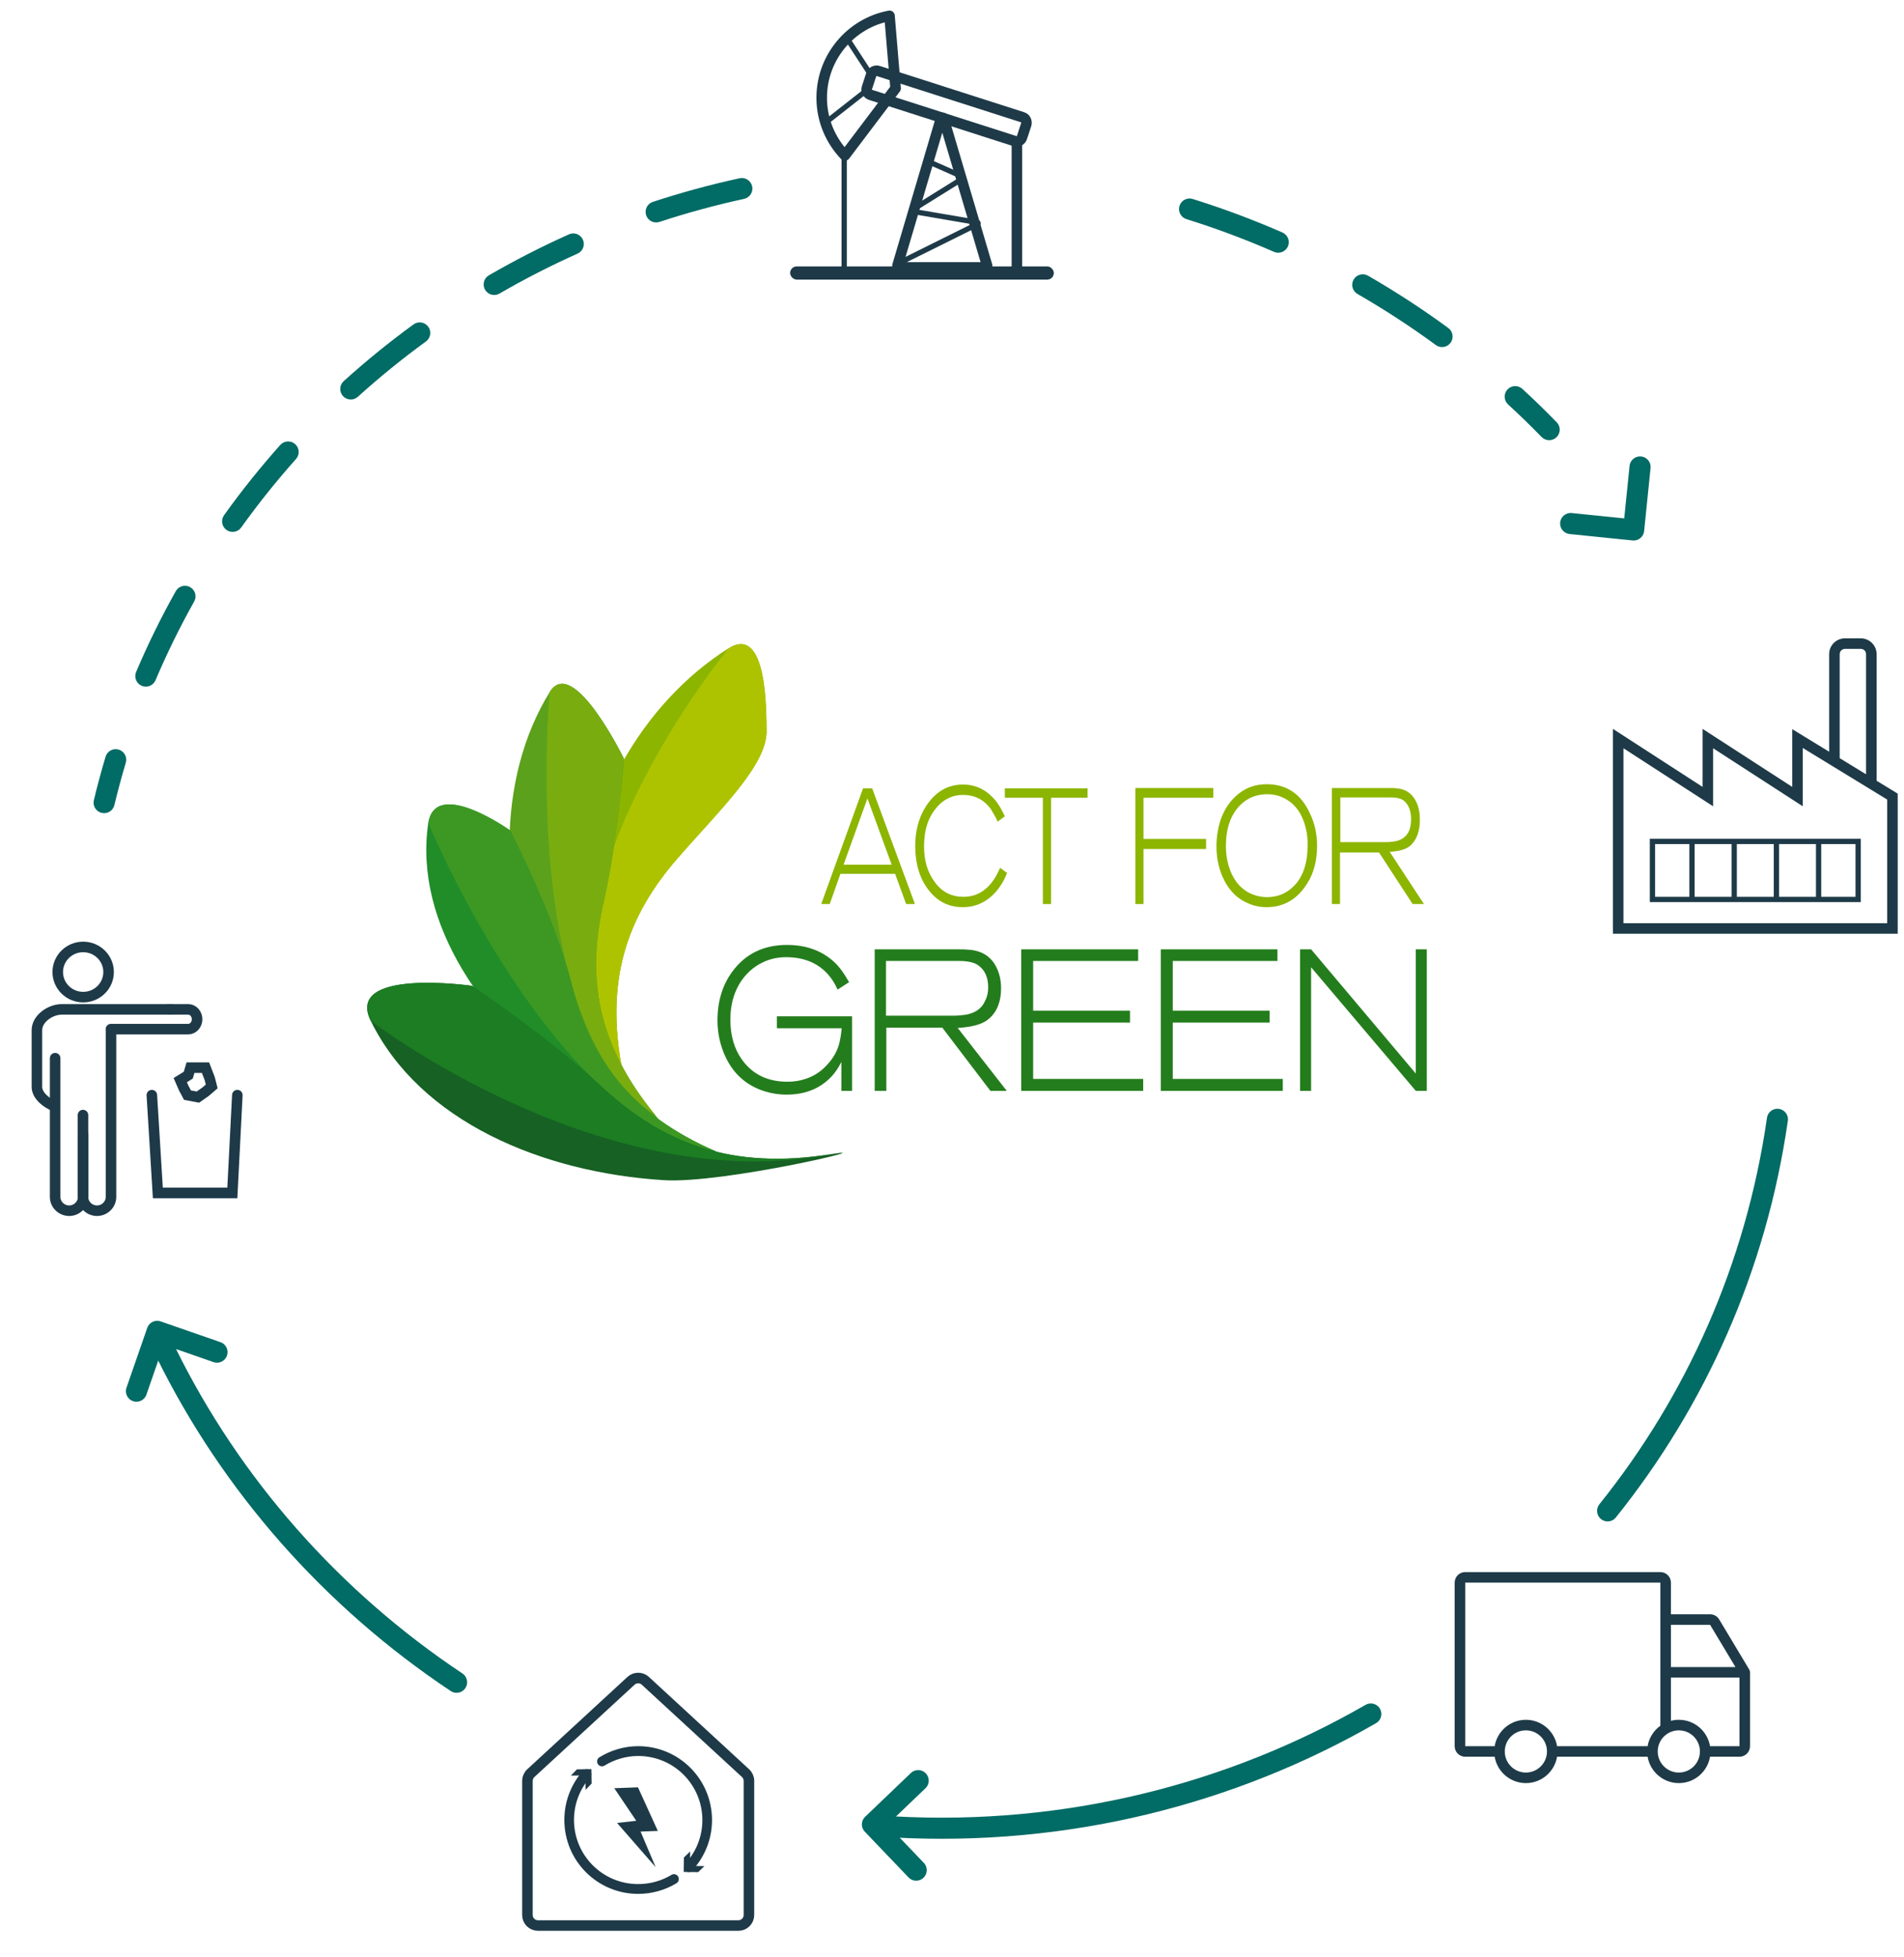 <svg width="361" height="371" viewBox="0 0 361 371" fill="none" xmlns="http://www.w3.org/2000/svg">
<path d="M86.566 318.883C62.84 303.085 43.824 281.446 31.484 256.408" stroke="#016B65" stroke-width="4" stroke-miterlimit="10" stroke-linecap="round"/>
<path d="M259.904 324.904C233.376 340.165 202.139 348.094 169.471 346.305" stroke="#016B65" stroke-width="4" stroke-miterlimit="10" stroke-linecap="round"/>
<path d="M173.709 354.5L165.414 345.829L174.085 337.534" stroke="#016B65" stroke-width="4" stroke-linecap="round" stroke-linejoin="round"/>
<path d="M336.999 212.176C332.945 240.313 321.499 265.589 304.808 286.394" stroke="#016B65" stroke-width="4" stroke-miterlimit="10" stroke-linecap="round"/>
<path fill-rule="evenodd" clip-rule="evenodd" d="M142.609 35.319C142.844 36.398 142.159 37.463 141.08 37.698C135.629 38.883 130.273 40.344 125.029 42.067C123.979 42.411 122.849 41.84 122.505 40.791C122.16 39.741 122.731 38.611 123.78 38.267C129.155 36.501 134.644 35.004 140.23 33.789C141.309 33.554 142.375 34.239 142.609 35.319ZM223.634 39.028C223.964 37.974 225.086 37.387 226.14 37.717C231.974 39.541 237.651 41.668 243.156 44.076C244.168 44.519 244.63 45.698 244.187 46.71C243.744 47.722 242.565 48.184 241.553 47.741C236.181 45.391 230.64 43.315 224.946 41.534C223.892 41.205 223.304 40.083 223.634 39.028ZM110.518 45.429C110.969 46.437 110.518 47.62 109.51 48.071C104.43 50.346 99.487 52.877 94.699 55.65C93.743 56.203 92.52 55.877 91.966 54.921C91.413 53.965 91.739 52.742 92.695 52.188C97.602 49.346 102.669 46.752 107.875 44.421C108.883 43.969 110.066 44.42 110.518 45.429ZM256.647 52.996C257.198 52.039 258.42 51.71 259.378 52.261C264.658 55.3 269.738 58.614 274.601 62.179C275.491 62.832 275.684 64.084 275.031 64.975C274.378 65.865 273.126 66.058 272.235 65.405C267.491 61.926 262.534 58.693 257.382 55.727C256.425 55.176 256.096 53.954 256.647 52.996ZM81.199 61.933C81.849 62.825 81.653 64.076 80.76 64.727C76.271 67.997 71.961 71.498 67.849 75.215C67.03 75.956 65.765 75.892 65.025 75.073C64.284 74.254 64.347 72.989 65.167 72.248C69.383 68.436 73.802 64.846 78.405 61.494C79.298 60.843 80.549 61.04 81.199 61.933ZM285.812 73.835C286.559 73.022 287.824 72.968 288.638 73.716C290.872 75.769 293.045 77.881 295.156 80.049C295.927 80.84 295.91 82.106 295.118 82.877C294.327 83.648 293.061 83.631 292.29 82.839C290.231 80.725 288.11 78.664 285.931 76.661C285.118 75.913 285.064 74.648 285.812 73.835ZM55.965 84.186C56.789 84.921 56.86 86.186 56.125 87.01C52.435 91.141 48.965 95.473 45.733 99.992C45.09 100.89 43.841 101.097 42.943 100.455C42.044 99.812 41.837 98.563 42.48 97.665C45.796 93.028 49.356 88.583 53.141 84.345C53.877 83.521 55.141 83.45 55.965 84.186ZM36.05 111.297C37.013 111.838 37.355 113.057 36.815 114.02C34.114 118.831 31.666 123.809 29.489 128.94C29.058 129.957 27.884 130.432 26.867 130C25.85 129.569 25.375 128.395 25.807 127.378C28.042 122.11 30.555 117 33.327 112.062C33.867 111.099 35.087 110.756 36.05 111.297ZM22.508 142.091C23.566 142.408 24.168 143.522 23.851 144.581C23.059 147.225 22.337 149.903 21.686 152.612C21.428 153.686 20.348 154.348 19.274 154.09C18.2 153.832 17.539 152.752 17.797 151.678C18.465 148.897 19.206 146.148 20.019 143.434C20.335 142.376 21.45 141.774 22.508 142.091Z" fill="#016B65"/>
<path fill-rule="evenodd" clip-rule="evenodd" d="M118.033 203.083C119.881 212.502 109.508 184.365 109.746 174.171C110.283 153.247 121.729 133.276 138.122 122.904C145.514 118.254 145.276 134.945 145.335 138.403C145.514 144.96 136.453 153.485 128.465 162.665C118.688 173.932 114.694 186.093 118.033 203.083Z" fill="#D4D951"/>
<path fill-rule="evenodd" clip-rule="evenodd" d="M118.033 203.083C119.881 212.502 109.508 184.365 109.746 174.171C110.283 153.247 121.729 133.276 138.122 122.904C145.514 118.254 145.276 134.945 145.335 138.403C145.514 144.96 136.453 153.485 128.465 162.665C118.688 173.932 114.694 186.093 118.033 203.083Z" fill="#8CB500"/>
<path fill-rule="evenodd" clip-rule="evenodd" d="M118.034 203.083C114.636 186.094 118.69 173.933 128.466 162.725C136.454 153.545 145.515 145.02 145.337 138.463C145.217 135.005 145.456 118.314 138.123 122.963C138.123 122.904 96.752 173.038 118.034 203.083Z" fill="#AEC300"/>
<path fill-rule="evenodd" clip-rule="evenodd" d="M124.232 211.369C130.313 218.762 108.196 199.745 103.606 190.564C94.247 171.846 94.008 147.583 104.262 131.13C108.673 124.036 118.33 143.828 118.33 143.828C118.33 143.828 117.019 159.864 114.515 170.773C111.117 185.378 113.263 198.016 124.232 211.369Z" fill="#5BA11C"/>
<path fill-rule="evenodd" clip-rule="evenodd" d="M124.232 211.369C113.263 197.956 111.117 185.378 114.455 170.833C117.019 159.923 118.271 143.887 118.271 143.887C118.271 143.887 108.673 124.096 104.202 131.19C104.262 131.19 98.181 194.678 124.232 211.369Z" fill="#79AD0F"/>
<path fill-rule="evenodd" clip-rule="evenodd" d="M135.678 218.225C144.441 222.04 117.138 212.442 108.911 206.422C92.041 194.082 78.389 175.244 81.191 156.048C82.503 147.285 96.691 157.42 96.691 157.42C96.691 157.42 105.156 173.634 108.375 186.63C112.071 201.116 119.761 211.369 135.678 218.225Z" fill="#208D29"/>
<path fill-rule="evenodd" clip-rule="evenodd" d="M135.679 218.225C119.822 211.31 112.072 201.116 108.436 186.63C105.157 173.694 96.751 157.42 96.751 157.42C96.751 157.42 82.564 147.285 81.252 156.048C81.192 156.048 104.322 212.085 135.679 218.225Z" fill="#3C9823"/>
<path fill-rule="evenodd" clip-rule="evenodd" d="M157.675 218.761C168.048 217.092 137.049 224.425 125.842 223.709C102.891 222.279 79.642 212.621 70.282 193.485C65.334 183.411 89.478 186.868 89.478 186.868C89.478 186.868 104.679 197.241 113.681 205.647C125.663 216.913 138.837 221.802 157.675 218.761Z" fill="#166123"/>
<path fill-rule="evenodd" clip-rule="evenodd" d="M157.675 218.761C138.897 221.802 125.663 216.913 113.681 205.647C104.679 197.182 89.478 186.868 89.478 186.868C89.478 186.868 65.394 183.411 70.283 193.485C70.283 193.485 114.217 227.346 157.675 218.761Z" fill="#1C7D23"/>
<path d="M173.471 171.369H171.802L169.715 165.646H159.343L157.316 171.369H155.706L163.635 149.431H165.364L173.471 171.369ZM169.06 163.917L164.469 151.339L159.939 163.917H169.06Z" fill="#8CB500"/>
<path d="M190.938 165.468C190.64 166.243 190.342 166.839 190.104 167.256C189.627 168.031 189.09 168.806 188.435 169.462C186.766 171.131 184.858 171.965 182.533 171.965C180.268 171.965 178.42 171.19 176.929 169.7C174.664 167.435 173.531 164.275 173.531 160.341C173.531 157.599 174.128 155.214 175.379 153.128C177.168 150.207 179.552 148.716 182.593 148.716C185.096 148.716 187.183 149.789 188.852 151.876C189.389 152.532 189.925 153.485 190.521 154.737L189.15 155.751C188.971 155.274 188.554 154.499 187.898 153.426C186.587 151.578 184.798 150.684 182.593 150.684C180.387 150.684 178.539 151.697 177.108 153.664C175.797 155.453 175.201 157.718 175.201 160.46C175.201 163.143 175.856 165.348 177.227 167.196C178.599 169.104 180.447 169.998 182.652 169.998C185.096 169.998 187.064 168.866 188.554 166.541C188.912 166.004 189.21 165.348 189.627 164.514L190.938 165.468Z" fill="#8CB500"/>
<path d="M206.2 151.22H199.284V171.369H197.734V151.22H190.521V149.431H206.2V151.22Z" fill="#8CB500"/>
<path d="M230.045 151.22H216.811V159.029H228.674V160.937H216.811V171.369H215.261V149.372H230.045V151.22Z" fill="#8CB500"/>
<path d="M249.715 160.341C249.715 163.083 249.119 165.467 247.867 167.435C246.019 170.415 243.456 171.965 240.118 171.965C238.806 171.965 237.495 171.667 236.303 171.071C234.216 170.117 232.726 168.388 231.712 166.004C230.997 164.275 230.639 162.427 230.639 160.341C230.639 158.791 230.878 157.241 231.295 155.81C232.01 153.485 233.262 151.697 234.931 150.385C236.481 149.193 238.21 148.656 240.177 148.656C243.933 148.656 246.675 150.505 248.344 154.141C249.298 156.108 249.715 158.135 249.715 160.341ZM247.927 160.162C247.927 159.268 247.867 158.493 247.748 157.777C247.271 155.154 246.198 153.187 244.589 151.995C243.158 150.922 241.548 150.445 239.76 150.564C237.972 150.683 236.422 151.339 235.17 152.591C233.322 154.439 232.428 157.062 232.428 160.4C232.428 161.712 232.607 162.964 232.964 164.156C233.68 166.54 234.931 168.21 236.779 169.223C237.852 169.76 239.045 170.058 240.237 170.058C242.264 170.058 243.933 169.342 245.304 167.971C247.092 166.183 247.927 163.56 247.927 160.162Z" fill="#8CB500"/>
<path d="M269.985 171.369H267.839L261.461 161.593H254.069V171.369H252.519V149.372H263.607C264.024 149.372 264.441 149.372 264.799 149.431C266.468 149.551 267.72 150.385 268.495 151.935C268.972 152.889 269.21 154.081 269.21 155.393C269.21 157.42 268.674 159.029 267.601 160.102C266.826 160.937 265.455 161.354 263.488 161.473L269.985 171.369ZM267.541 155.274C267.541 153.783 267.124 152.651 266.289 151.876C265.753 151.399 264.918 151.16 263.726 151.16H254.128V159.625H262.772C263.19 159.625 263.547 159.625 263.845 159.566C265.574 159.446 266.707 158.671 267.243 157.3C267.422 156.764 267.541 156.048 267.541 155.274Z" fill="#8CB500"/>
<path d="M161.491 206.779H159.523V201.295C158.987 202.368 158.391 203.262 157.735 203.978C155.529 206.362 152.668 207.495 149.091 207.495C147.78 207.495 146.468 207.316 145.097 206.899C141.699 205.885 139.136 203.679 137.586 200.401C136.572 198.255 136.036 195.93 136.036 193.426C136.036 189.79 136.99 186.69 138.838 184.186C141.341 180.788 144.799 179.119 149.21 179.119C152.847 179.119 155.827 180.192 158.212 182.398C159.166 183.292 160.06 184.544 160.894 186.034L161.014 186.153L158.808 187.584C158.51 186.928 158.152 186.272 157.795 185.736C155.827 182.875 152.906 181.444 149.031 181.444C147.482 181.444 146.11 181.742 144.799 182.338C142.832 183.232 141.282 184.663 140.149 186.571C139.016 188.538 138.48 190.743 138.48 193.247C138.48 196.287 139.195 198.791 140.686 200.878C142.712 203.679 145.574 205.051 149.33 205.051C150.522 205.051 151.654 204.872 152.727 204.514C154.158 204.037 155.47 203.262 156.543 202.13C157.735 200.937 158.57 199.626 159.046 198.076C159.285 197.241 159.464 196.168 159.583 194.916H147.303V192.651H161.55V206.779H161.491Z" fill="#247D1D"/>
<path d="M190.88 206.78H187.78L178.66 194.797H168.048V206.78H165.843V179.954H181.819C182.415 179.954 183.011 179.954 183.488 180.013C185.932 180.132 187.721 181.146 188.794 183.113C189.45 184.305 189.807 185.736 189.807 187.346C189.807 189.849 189.032 191.817 187.482 193.128C186.35 194.142 184.382 194.678 181.581 194.857L190.88 206.78ZM187.363 187.167C187.363 185.319 186.767 183.948 185.575 183.054C184.8 182.457 183.607 182.159 181.819 182.159H167.989V192.532H180.388C180.984 192.532 181.521 192.532 181.938 192.472C184.442 192.353 186.052 191.399 186.767 189.73C187.184 188.955 187.363 188.061 187.363 187.167Z" fill="#247D1D"/>
<path d="M216.751 206.78H193.622V179.954H215.798V182.159H195.887V191.578H214.248V193.843H195.887V204.514H216.751V206.78Z" fill="#247D1D"/>
<path d="M243.221 206.78H220.091V179.954H242.207V182.159H222.356V191.578H240.717V193.843H222.356V204.514H243.221V206.78Z" fill="#247D1D"/>
<path d="M270.523 206.78H268.437L248.585 183.352V206.78H246.499V179.954H248.585L268.437 203.501V179.954H270.523V206.78Z" fill="#247D1D"/>
<path d="M178.91 22.472L187.16 50.362C187.202 50.529 187.076 50.697 186.908 50.697H170.409C170.242 50.697 170.116 50.529 170.158 50.362L178.408 22.472C178.491 22.263 178.826 22.263 178.91 22.472Z" stroke="#1E3A48" stroke-width="2" stroke-miterlimit="10"/>
<path d="M194.572 23.603L193.776 26.032C193.609 26.618 192.981 26.953 192.395 26.744L165.091 17.992C164.505 17.824 164.17 17.196 164.379 16.61L165.175 14.181C165.343 13.595 165.971 13.26 166.557 13.469L193.86 22.221C194.447 22.389 194.74 23.017 194.572 23.603Z" stroke="#1E3A48" stroke-width="2" stroke-miterlimit="10"/>
<path d="M193.482 52H192.131C191.969 52 191.807 51.921 191.807 51.764V27.236C191.807 27.118 191.915 27 192.131 27H193.482C193.644 27 193.807 27.079 193.807 27.236V51.764C193.753 51.882 193.644 52 193.482 52Z" fill="#1E3A48"/>
<path d="M160.324 51.091H159.789C159.65 51.091 159.557 50.882 159.557 50.672V29.048C159.557 28.796 159.673 28.629 159.789 28.629H160.324C160.464 28.629 160.557 28.838 160.557 29.048V50.672C160.557 50.882 160.464 51.091 160.324 51.091Z" fill="#1E3A48"/>
<path d="M168.651 3C161.323 4.382 155.795 10.831 155.795 18.536C155.795 22.765 157.47 26.618 160.192 29.466L169.807 16.75L168.651 3Z" stroke="#1E3A48" stroke-width="2" stroke-miterlimit="10" stroke-linejoin="round"/>
<path d="M160.569 7.23L165.05 14.097" stroke="#1E3A48" stroke-miterlimit="10"/>
<path d="M156.758 23.058L164.756 16.777" stroke="#1E3A48" stroke-miterlimit="10"/>
<path d="M175.686 30.477L182.219 33.366C182.512 33.324 182.679 33.659 182.47 33.869L173.383 39.522C173.173 39.731 173.257 40.066 173.508 40.15L185.359 42.173C185.485 42.215 185.485 42.424 185.359 42.466L170.432 49.875" stroke="#1E3A48" stroke-miterlimit="10"/>
<rect x="149.807" y="50.5" width="50" height="2.5" rx="1.25" fill="#1E3A48"/>
<path d="M15.769 189.013C18.432 189.013 20.59 186.884 20.59 184.257C20.59 181.63 18.432 179.5 15.769 179.5C13.107 179.5 10.948 181.63 10.948 184.257C10.948 186.884 13.107 189.013 15.769 189.013Z" stroke="#1E3A48" stroke-width="2" stroke-miterlimit="10" stroke-linecap="round"/>
<path d="M45 207.59L44.051 226.129H29.929L28.79 207.59" stroke="#1E3A48" stroke-width="2" stroke-miterlimit="10" stroke-linecap="round"/>
<path d="M38.964 202.384H36.116L35.699 203.807L34.18 204.743L34.826 206.241L35.547 207.59L37.521 207.964L38.964 206.953L40.14 205.942L39.761 204.444L38.964 202.384Z" stroke="#1E3A48" stroke-width="2" stroke-miterlimit="10" stroke-linecap="round"/>
<path d="M10.364 209.686C8.852 209.124 7 207.701 7 206.015V195.266C7 193.094 9.532 191.334 11.724 191.334H32.434" stroke="#1E3A48" stroke-width="2" stroke-miterlimit="10" stroke-linecap="round"/>
<path d="M15.769 215.043V226.878C15.769 228.301 14.592 229.5 13.111 229.5C11.669 229.5 10.454 228.339 10.454 226.878V200.586" stroke="#1E3A48" stroke-width="2" stroke-miterlimit="10" stroke-linecap="round"/>
<path d="M21.046 195.155V226.878C21.046 228.301 19.869 229.5 18.389 229.5C16.946 229.5 15.731 228.339 15.731 226.878V211.373" stroke="#1E3A48" stroke-width="2" stroke-miterlimit="10" stroke-linecap="round"/>
<path d="M32.048 191.334H35.689C36.609 191.334 37.37 192.181 37.37 193.207C37.37 194.232 36.609 195.079 35.689 195.079H21.046" stroke="#1E3A48" stroke-width="2" stroke-miterlimit="10" stroke-linecap="round"/>
<g clip-path="url(#clip0_5064_15676)">
<path fill-rule="evenodd" clip-rule="evenodd" d="M312.807 159V171H352.807V159H312.807ZM313.807 160H320.307V170H313.807V160ZM344.307 160H337.307V170H344.307V160ZM345.307 170H351.807V160H345.307V170ZM336.307 170V160H329.307V170H336.307ZM321.307 160V170H328.307V160H321.307Z" fill="#1E3A48"/>
<path fill-rule="evenodd" clip-rule="evenodd" d="M346.807 124V142.495L339.807 138.217V149.162L322.807 138.162V149.162L305.807 138.162V177H359.807V150.439L355.807 147.995V124C355.807 122.343 354.463 121 352.807 121H349.807C348.15 121 346.807 122.343 346.807 124ZM349.807 123C349.254 123 348.807 123.448 348.807 124V143.717L353.807 146.773V124C353.807 123.448 353.359 123 352.807 123H349.807ZM341.807 141.783V152.838L324.807 141.838V152.838L307.807 141.838V175H357.807V151.561L341.807 141.783Z" fill="#1E3A48"/>
</g>
<path d="M310.957 88.518L309.74 100.456L297.802 99.239" stroke="#016B65" stroke-width="4" stroke-linecap="round" stroke-linejoin="round"/>
<path d="M25.871 263.708L29.806 252.371L41.143 256.307" stroke="#016B65" stroke-width="4" stroke-linecap="round" stroke-linejoin="round"/>
<g clip-path="url(#clip1_5064_15676)">
<path fill-rule="evenodd" clip-rule="evenodd" d="M277.807 298C276.702 298 275.807 298.895 275.807 300V331C275.807 332.105 276.702 333 277.807 333H283.39C283.866 335.838 286.334 338 289.307 338C292.28 338 294.748 335.838 295.224 333H312.39C312.866 335.838 315.334 338 318.307 338C321.28 338 323.748 335.838 324.224 333H329.807C330.911 333 331.807 332.105 331.807 331V317C331.807 316.819 331.757 316.641 331.664 316.486L325.955 306.971C325.594 306.369 324.943 306 324.24 306H316.807V300C316.807 298.895 315.911 298 314.807 298H277.807ZM324.224 331H329.807V318H316.807V326.189C317.286 326.066 317.789 326 318.307 326C321.28 326 323.748 328.162 324.224 331ZM314.807 327.126V300H277.807V331H283.39C283.866 328.162 286.334 326 289.307 326C292.28 326 294.748 328.162 295.224 331H312.39C312.657 329.409 313.55 328.03 314.807 327.126ZM316.807 308V316H329.04L324.24 308H316.807ZM289.307 336C291.516 336 293.307 334.209 293.307 332C293.307 329.791 291.516 328 289.307 328C287.098 328 285.307 329.791 285.307 332C285.307 334.209 287.098 336 289.307 336ZM322.307 332C322.307 334.209 320.516 336 318.307 336C316.097 336 314.307 334.209 314.307 332C314.307 329.791 316.097 328 318.307 328C320.516 328 322.307 329.791 322.307 332Z" fill="#1E3A48"/>
</g>
<path d="M116.464 338.965L120.962 338.802L124.724 347.065L121.452 347.188L124.315 353.938L116.995 345.552L120.635 345.143L116.464 338.965Z" fill="#1E3A48"/>
<path fill-rule="evenodd" clip-rule="evenodd" d="M111.794 335.613C112.171 335.954 112.204 336.542 111.868 336.925C109.966 339.095 108.829 341.905 108.829 344.98C108.829 351.693 114.253 357.141 120.999 357.141C123.325 357.141 125.495 356.493 127.319 355.39C127.753 355.127 128.314 355.272 128.573 355.714C128.831 356.155 128.688 356.725 128.254 356.988C126.153 358.257 123.661 359 120.999 359C113.27 359 107 352.748 107 344.98C107 341.427 108.317 338.182 110.503 335.688C110.839 335.305 111.417 335.271 111.794 335.613Z" fill="#1E3A48"/>
<path d="M111.022 339.279L110.981 336.538L108.241 336.579L109.386 335.393L112.126 335.352L112.167 338.093L111.022 339.279Z" fill="#1E3A48"/>
<path fill-rule="evenodd" clip-rule="evenodd" d="M121.001 332.859C118.684 332.859 116.474 333.543 114.604 334.689C114.171 334.954 113.609 334.813 113.348 334.373C113.088 333.933 113.227 333.362 113.66 333.097C115.796 331.788 118.33 331 121.001 331C128.73 331 135 337.252 135 345.021C135 348.708 133.552 352.083 131.234 354.577C130.887 354.95 130.308 354.967 129.941 354.614C129.574 354.262 129.558 353.674 129.904 353.3C131.921 351.131 133.171 348.206 133.171 345.021C133.171 338.307 127.747 332.859 121.001 332.859Z" fill="#1E3A48"/>
<path d="M130.856 350.953L130.815 353.694L133.554 353.735L132.369 354.88L129.629 354.84L129.67 352.099L130.856 350.953Z" fill="#1E3A48"/>
<path d="M100 337.583C100 337.025 100.234 336.491 100.645 336.113L119.645 318.608C120.411 317.903 121.589 317.903 122.355 318.608L141.355 336.113C141.766 336.491 142 337.025 142 337.583V363C142 364.105 141.105 365 140 365H102C100.895 365 100 364.105 100 363V337.583Z" stroke="#1E3A48" stroke-width="2"/>
<defs>
<clipPath id="clip0_5064_15676">
<rect width="56" height="56" fill="white" transform="translate(304.807 121)"/>
</clipPath>
<clipPath id="clip1_5064_15676">
<rect width="56" height="56" fill="white" transform="translate(275.807 290)"/>
</clipPath>
</defs>
</svg>

